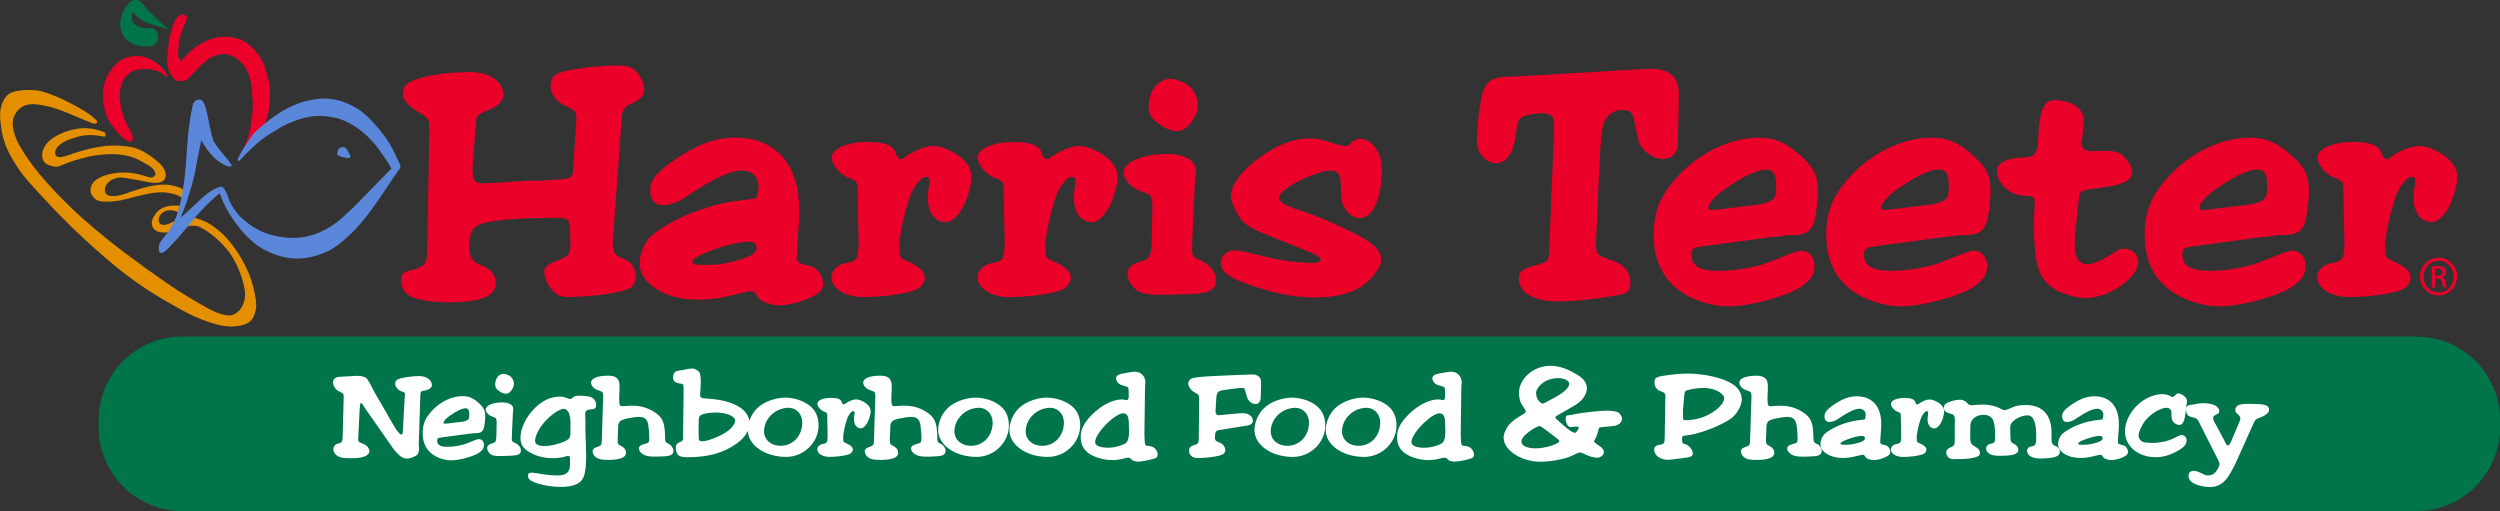 <svg xmlns="http://www.w3.org/2000/svg" id="Layer_1" width="219.202" height="44.803">
  <rect width="100%" height="100%" fill="#333333" stroke="none"/>
  <style type="text/css">
    .st0{fill:#007549;} .st1{fill:#E48F00;} .st2{fill:#EB0029;} .st3{fill:#5B87DA;} .st4{fill:#FFFFFE;}
  </style>
  <path d="M219.202 37.481c0 4.044-3.279 7.322-7.323 7.322H15.974c-4.044 0-7.323-3.278-7.323-7.322v-.649c0-4.044 3.279-7.322 7.323-7.322h195.905c4.044 0 7.323 3.278 7.323 7.322v.649z" class="st0"/>
  <path d="M9.171 11.6c-.188-.081-1.216-.487-2.275-.328-1.058.16-1.797.507-2.347.898-.551.392-.797.913-.841 1.276-.043.362.044.826.508 1 .464.174.638.203.855.159.218-.043.711-.304 1.465-.536.754-.232 1.609-.478 2.783-.536 1.086-.054 1.986.058 2.798.464s1.261.696 1.391.927c.131.232.213.455-.058.58-.188.087-.279.074-.463.014-.797-.261-1.759-.495-2.826-.348-1.159.16-1.681.522-1.913.754-.232.232-.448.725-.217 1.131.232.405.464.564.899.608.435.043 1.174.029 1.985-.174.812-.204 1.841-.493 2.551-.58.71-.087 1.015-.044 1.363.014.348.058.696.159.913.289.217.131.304.145.304.145l-.159.71s-.231-.043-.71-.043c-.609 0-1.203.275-1.507.681s-.449.768-.304 1.145c.145.376.435.477.769.521.333.043.711 0 .711 0s1.399-.476 1.648-.542c.25-.067.685-.038.859.006.174.044 1.073.521 1.87 1.304.797.782 1.072 1.217 1.449 1.927.377.709.967 2.335.783 3.158-.16.71-.464 1.116-.986 1.364-.332.155-.956.042-1.652-.262-.695-.305-2.319-1.276-3.318-1.913-1-.639-4.276-2.972-5.942-4.319-1.667-1.348-3.029-2.508-4.624-4.189-1.594-1.682-2.434-2.826-3.072-3.884-.638-1.059-.986-2.218-.551-2.986.435-.769 1.058-.899 1.566-.899s1.595.159 3.087.782c1.493.623 2.204.951 2.363.932.16-.02.231-.147.174-.235-.058-.088-.333-.407-1.058-.856-.724-.449-3.101-1.768-4.42-1.855C1.7 7.819.962 8.08.729 8.268c-.231.189-.811.856-.71 2.131.102 1.275.29 2.203 1.014 3.449.725 1.247 1.073 1.666 2.493 3.203 1.421 1.536 2.856 3.072 5.639 5.492 2.783 2.421 4.783 3.521 6.609 4.551 1.826 1.03 3.566 1.565 4.508 1.536.942-.029 1.696-.202 1.986-.942.29-.738.26-1.188-.073-2.565-.333-1.376-1.145-2.768-1.84-3.666-.696-.898-1.233-1.319-1.798-1.71s-1.334-.623-1.551-.667c-.218-.043-1.478.624-1.478.624l-.029-.435s-.605.391-1.058.449c-.45.058-.697-.347-.421-.811.299-.505.841-.478 1.087-.464.246.014.667.232.667.232l.507-1.957s-.696-.464-1.652-.522c-1.492-.09-3.142.662-3.913.869-1.406.378-1.537-.174-1.522-.434.041-.744.942-1.13 1.579-1.058.779.089 2.246.435 2.652.449.406.015.899.015 1.058-.405.159-.42-.059-.913-.595-1.391-.536-.479-1.497-1.166-2.319-1.319-2.102-.392-3.841.087-5.652.724-.879.31-1.131.087-1.073-.319.062-.432.518-.849 1.406-1.145 1.087-.362 1.464-.333 1.898-.319.434.015.984.147 1.028.132.044-.016.088-.088.073-.189-.015-.101-.074-.194-.074-.194" class="st1"/>
  <path d="M14.729 6.698s-.137.053-.224-.005c-.087-.059-.232-.218-.421-.334-.188-.116-.61-.277-1.188-.304-1.218-.058-1.681.348-2.043.927-.588.941-.346 2.396.058 3.435.406 1.043.739 1.188.724 1.695-.004.16.059.305-.231.29-.173-.009-.623-.188-1.232-.956s-.898-1.014-1.087-2.392c-.188-1.377.13-2.246.768-3.087.638-.84 1.29-1.015 2.117-1.058.826-.043 1.637.478 2.058.869.421.391.703.918.703.918m1.102-5.409c-.287.182-.572.534-.775 1.318-.202.783-.216.652-.304 1.536-.087.884-.13 1.13-.072 1.521.059.391.189.754.421 1.044.232.29.392.464.797.406.406-.058.551-.146.884-.522.334-.377.87-.956 1.406-1.347.536-.392 1.232-.594 1.783-.464.551.13 1.044.507 1.348.883.305.377.637 1.145.724 1.899.087.754.174 1.84.044 2.725-.13.883-.145 1.159-.362 1.825-.217.667-.681 1.55-.681 1.55s1.464-1.434 1.797-1.971c.334-.536.712-1.451.798-2.753.092-1.401-.069-1.863-.333-2.797-.28-.99-.931-1.833-1.662-2.363-.772-.56-1.809-.6-2.493-.512-.753.097-1.898.657-2.55 1.324-.652.666-.742.769-.742.769-.077-.068-.282-.257-.244-.828.062-.907.126-1.15.329-1.769.179-.544.418-1.041.448-1.179.03-.14-.086-.212-.216-.27-.13-.058-.34-.028-.34-.028" class="st2"/>
  <path d="M14.729 2.563s-.859-.271-1.348-.399c-.489-.127-.71-.279-.977-.418-.268-.14-.361-.256-.524-.431-.163-.174-.209-.261-.209-.261s-.094.146-.116.319c-.024.175.023.536.302.791.279.256.442.222.663.28.221.058.591.023.838.023.151 0 .382.24.43.407.07.244.128.547.035.71-.162.285-.279.442-.884.477-.605.035-.919-.023-1.5-.326-.582-.302-.779-.883-.861-1.29-.082-.407-.035-1.024.361-1.663.395-.64.604-.709.756-.756.151-.047.406-.023.546.058.139.082.209.21.477.512.299.34.733.757 1.198 1.21.465.454.812.674.812.674v.087z" class="st0"/>
  <path d="M30.192 13.808c-.387-.077-.606-.176-.632-.339-.025-.164.129-.492.342-.55.213-.058.348-.039.444.097.097.135.155.232.252.406.097.174.192.266.097.367-.095.101-.193.078-.309.058-.116-.019-.193-.039-.193-.039m-9.88.738c.019-.071-.242-.448-.459-.694-.218-.246-.942-1.101-1.131-1.507-.189-.406-.449-1.855-.565-2.42-.116-.566-.32-1.116-.566-1.174-.246-.059-.536.029-.652.347-.116.319-.392 1.87-.493 3.275-.102 1.406-.203 2.898-.32 3.652-.116.754-.246 1.551-.464 2.333-.217.782-.551 1.448-.928 1.985-.377.536-.752.831-.797 1.227-.044.395.037.627.202.612.166-.014.348-.13.798-.595.449-.464 1.478-1.652 1.855-2.144.376-.493 1.232-1.406 1.754-1.884.521-.479.723-.615.723-.615s.16.557.581 1.339c.42.783 1.68 2.738 3.261 3.579 1.58.84 2.696.826 3.305.797.608-.03 2.101-.29 3.304-1.247 1.202-.956 1.926-1.807 2.594-2.681.667-.874 1.666-2.377 2.116-3.058.449-.681.672-.959.672-.959v-.235s-.093-.212-.441-.922c-.348-.71-.537-1.116-1.131-1.87s-1.406-1.666-2.174-2.145c-.768-.479-1.986-1.015-3.291-.884-1.305.13-2.16.434-3.189 1.014-1.029.58-2.319 1.71-2.551 1.942-.232.231-.362.492-.754 1.057-.339.49-.638 1.072-.681 1.188-.043.116-.052.234-.052.234l.153-.002s.565-.609 1.246-1.246c.681-.638 1.043-.884 1.942-1.42.366-.219.942-.586 1.87-.899 1.347-.456 2.213-.435 3.318-.203 1.247.261 2.783 1.26 3.957 2.912.881 1.241.981 1.562.981 1.562s-.539.532-1.285 1.307c-.857.888-1.989 2.083-2.957 2.942-.64.568-1.942 1.594-3.769 1.782-.91.093-1.834-.004-2.97-.377-.884-.29-1.75-.98-2.102-1.305-.565-.522-1.054-1.319-1.16-1.681-.316-1.084-.652-1.102-.652-1.102s-.739.073-1.841 1.131c-.917.881-1.746 1.609-1.746 1.609s.427-.928.862-2.421c.435-1.493.464-1.898.624-2.724.159-.826.334-1.652.334-1.652l.464.739s.536.71.913 1c.377.29.768.493.942.536.174.044.325.026.343-.045" class="st3"/>
  <path d="M37.195 34.254c-.254.022-.309.077-.332.299l-.011.254-.133 4.058c0 .022.012.132.012.309.011.033.011.066.011.099 0 .287-.066.508-.165.608-.055.055-.166.122-.332.188-.188.088-.398.143-.541.143-.166 0-.387-.067-.52-.155-.221-.155-.531-.487-.741-.774l-2.377-3.406-.121-.188-.177-.265c-.033-.056-.066-.089-.099-.089-.055 0-.099.066-.099.188 0 .033-.011.066-.011.121-.011.099-.022.155-.022.177l-.121 2.466-.011.21v.022c0 .188.077.265.353.365.377.121.631.398.631.696 0 .099-.044.176-.155.276-.243.232-.674.32-1.514.32-.52 0-.796-.033-.984-.121-.287-.122-.508-.398-.508-.642s.144-.443.354-.498l.254-.078c.144-.033.199-.21.211-.608l.077-3.03.011-.398v-.044c0-.178-.044-.255-.21-.343l-.265-.133c-.243-.122-.464-.487-.464-.763 0-.111.044-.221.11-.298.1-.1.233-.155.377-.177.022 0 .276-.011.763-.044l.818-.045h.1c.166 0 .332.022.487.066.31.11.354.166.73.874l.21.409.111.199 1.582 2.741c.044.077.11.188.199.332.088.121.155.221.21.276.132.177.221.254.298.254.067 0 .111-.077.122-.188l.011-.176.011-.232.144-2.554c.011-.111.011-.199.022-.255.011-.045.011-.1.011-.133 0-.1-.044-.166-.155-.199l-.221-.078c-.132-.045-.309-.21-.409-.376-.055-.078-.077-.188-.077-.276 0-.233.122-.366.453-.454.443-.122 1.139-.21 1.648-.21.63 0 1.117.343 1.117.785 0 .243-.277.442-.663.486m5.263 3.074c.044-.277.077-.575.077-.774 0-.542-.11-.785-.542-1.183-.531-.475-.884-.63-1.437-.63-.906 0-1.879.453-2.598 1.183-.664.686-.907 1.239-.907 2.057 0 1.173.597 1.947 1.737 2.278.277.078.52.111.774.111.553 0 1.438-.199 2.101-.487.299-.133.531-.299.664-.498.055-.077.1-.254.1-.365 0-.287-.188-.508-.442-.508-.066 0-.188.033-.288.066l-.718.288c-.487.199-1.194.32-1.758.32-.62 0-.907-.165-.907-.542 0-.165.066-.231.276-.265l2.3-.309.31-.034c.188-.022.288-.033.31-.044h.254c.443-.022.619-.188.697-.663m-1.667-1.52c.254 0 .343.155.343.553 0 .232-.022.354-.088.42-.088.088-.309.177-.508.199l-1.283.155c-.132.022-.221.022-.276.022-.066 0-.111-.022-.111-.078 0-.122.233-.399.509-.586.608-.432 1.128-.686 1.416-.686m3.627 4.168c1.006-.012 1.238-.111 1.238-.487 0-.243-.188-.497-.476-.63-.099-.044-.155-.077-.188-.088-.055-.033-.088-.077-.111-.121-.011-.044-.022-.088-.022-.144 0-.232.011-.53.033-.906.022-.343.033-.663.044-.951.011-.376.022-.508.044-.652 0-.066.011-.11.011-.132 0-.353-.376-.574-.984-.574-.797 0-1.438.277-1.438.62 0 .221.243.497.542.608l.231.089c.133.045.188.155.188.388v.144l-.022 1.128c-.011.431-.089.553-.376.619-.277.066-.431.21-.431.42 0 .221.198.498.419.597.144.056.321.089.641.089h.066l.586-.011m.564-5.993c.044-.099.066-.21.066-.321 0-.221-.078-.431-.233-.586-.111-.11-.254-.199-.421-.243-.111-.033-.199-.055-.232-.055-.431 0-.752.398-.752.94 0 .232.077.376.32.553.21.166.442.254.641.254.222 0 .465-.221.608-.541m7.21 1.791c.055-.066.077-.155.077-.265 0-.277-.187-.575-.431-.675-.11-.045-.276-.089-.508-.111-.232-.021-.42-.033-.531-.033-.287 0-.442.044-.597.177-.11.1-.144.122-.21.122s-.122-.022-.332-.1c-.232-.088-.332-.11-.575-.11-.774 0-1.47.309-2.134.939-.796.751-1.326 1.813-1.326 2.676 0 .552.232.928.796 1.26.597.343 1.272.52 2.034.52.453 0 .863-.056 1.172-.166.067-.022.133-.045.177-.045.1 0 .166.089.166.21v.575c0 .641-.332.939-1.039.939-.454 0-.918-.034-1.35-.111l-.73-.111c-.067-.011-.144-.022-.222-.022-.254 0-.343.077-.343.276 0 .21.111.365.365.486.642.299 1.615.487 2.522.487 1.073 0 1.725-.276 1.968-.818.177-.409.244-.951.244-1.902 0-.232-.011-.563-.022-.972-.033-.641-.044-1.106-.044-1.371 0-.597 0-.963-.011-1.084-.011-.066-.011-.133-.011-.188 0-.31.122-.432.442-.454.144-.011.232-.022.243-.022.089-.011.155-.044.21-.111m-2.19 1.836c0 .044.011.089.011.133 0 .465-.034.609-.155.73-.111.111-.266.199-.454.277-.564.221-1.194.365-1.636.365-.575 0-.862-.155-.862-.453 0-.465.431-1.261.996-1.836.542-.553 1.194-.973 1.504-.973h.033c.376.044.576.486.576 1.326v.089c-.011.199-.011.309-.011.343m8.105 2.41c.664-.011.929-.144.929-.487 0-.232-.166-.487-.409-.608-.244-.121-.265-.144-.298-.287-.012-.088-.023-.188-.023-.321-.022-1.304-.221-1.746-1.017-2.233-.586-.354-1.161-.509-1.902-.509-.21 0-.431.011-.652.033-.089.011-.155.011-.188.011-.211 0-.266-.133-.266-.62 0-.11 0-.353.022-.718.012-.166.012-.309.012-.421 0-.641-.298-.917-.995-.917-.929 0-1.504.232-1.504.608 0 .265.232.531.575.652l.243.089c.199.066.243.155.243.431v.045l-.109 3.504c-.011.078-.011.188-.011.321 0 .409-.056.498-.398.597-.266.077-.409.21-.409.376 0 .332.331.664.729.719.188.033.353.044.63.044 1.039 0 1.57-.211 1.57-.608 0-.266-.144-.476-.421-.609-.276-.144-.309-.2-.309-.543v-.232c.022-.254.034-.497.034-.752 0-.619.133-.751.895-.906.464-.089.708-.122.962-.122.475 0 .719.221.796.73.044.321.088.808.088 1.095 0 .232-.022.331-.066.398-.066.066-.11.088-.442.177-.276.077-.409.199-.409.375 0 .155.144.365.321.476.265.177.519.232 1.083.232h.188c.276-.012.443-.022.509-.022m6.436-1.095c.763-.542 1.161-1.161 1.161-1.803 0-1.216-1.393-2.035-3.704-2.167-.531-.023-.62-.078-.62-.332v-.044l.044-.807c.011-.089.011-.167.011-.244 0-.387-.034-.686-.1-.829-.089-.199-.42-.387-.664-.387-.089 0-.299.033-.641.099l-.619.111c-.244.045-.41.266-.41.564 0 .332.199.498.641.553.254.022.287.078.287.465v.265l-.044 3.517v.508c-.011.232-.055.287-.254.365-.265.088-.398.276-.398.519 0 .188.088.464.188.585.144.166.387.232.829.232 1.813 0 3.152-.364 4.29-1.171m-1.849-2.75c.984 0 1.758.309 1.758.718 0 .298-.365.741-.863 1.05-.641.398-1.581.752-2.012.752-.309 0-.332-.044-.332-.785v-.376l.012-.729c.011-.332.155-.453.608-.542.321-.066.575-.088.829-.088m6.238 3.892c1.537 0 2.831-1.261 2.831-2.754 0-.63-.188-1.16-.553-1.536-.508-.542-1.481-.907-2.366-.907-.874 0-1.891.376-2.433.907-.519.486-.851 1.249-.851 1.935 0 1.316 1.492 2.355 3.372 2.355m.177-4.313c.708 0 1.227.552 1.227 1.304 0 1.162-.818 2.035-1.902 2.035-.841 0-1.449-.531-1.449-1.272 0-1.073.941-2.012 2.068-2.057l.056-.011m7.167.686c.033-.122.055-.266.055-.377 0-.376-.298-.707-.851-.939-.155-.067-.288-.1-.421-.1-.265 0-.685.165-.951.375-.055.044-.099.066-.132.066-.078 0-.122-.055-.177-.21-.089-.254-.376-.365-.94-.365-.686 0-1.194.222-1.194.52 0 .255.299.597.619.697.144.055.188.088.221.166.011.033.022.066.022.099v.155l.033 1.669v.056c0 .531-.066.631-.398.675-.287.044-.508.243-.508.475 0 .376.464.663 1.061.663.619 0 1.305-.088 1.703-.221.2-.066.354-.243.354-.42 0-.211-.188-.388-.63-.576-.122-.044-.166-.088-.188-.144-.011-.033-.022-.077-.022-.143-.011-.078-.011-.144-.011-.177 0-.343.133-.995.332-1.603.121-.387.387-.73.552-.73.077 0 .121.044.121.132 0 .033-.011.089-.011.155-.033.177-.044.31-.044.42 0 .486.243.807.597.807.31 0 .663-.486.808-1.127m5.696 3.582c.664-.011.929-.144.929-.486 0-.233-.165-.487-.409-.608-.243-.122-.265-.144-.298-.288-.011-.088-.022-.188-.022-.321-.022-1.304-.221-1.746-1.017-2.233-.586-.354-1.161-.509-1.902-.509-.21 0-.431.011-.652.033-.089.012-.155.012-.188.012-.21 0-.266-.133-.266-.619 0-.111 0-.354.023-.719.011-.166.011-.309.011-.42 0-.641-.298-.917-.995-.917-.929 0-1.504.232-1.504.608 0 .266.232.531.575.652l.243.089c.199.066.243.155.243.431v.045l-.11 3.505c-.011.078-.011.188-.011.321 0 .41-.056.498-.398.598-.266.077-.41.21-.41.376 0 .332.331.664.73.719.188.033.354.044.63.044 1.039 0 1.57-.21 1.57-.608 0-.266-.144-.475-.421-.608-.276-.144-.309-.199-.309-.542v-.232c.022-.254.033-.498.033-.752 0-.619.133-.752.896-.907.465-.089.708-.122.962-.122.475 0 .719.221.796.73.044.321.088.808.088 1.095 0 .232-.022.331-.066.398-.067.066-.111.089-.442.177-.276.077-.409.199-.409.376 0 .155.144.365.321.475.265.177.519.232 1.083.232h.189c.276-.011.442-.022.508-.022m3.65.044c1.537 0 2.831-1.26 2.831-2.753 0-.63-.188-1.16-.553-1.536-.508-.542-1.481-.907-2.366-.907-.874 0-1.891.376-2.433.907-.519.486-.851 1.249-.851 1.935 0 1.316 1.493 2.355 3.373 2.355m.178-4.313c.708 0 1.228.553 1.228 1.305 0 1.161-.818 2.035-1.902 2.035-.84 0-1.448-.531-1.448-1.272 0-1.072.94-2.012 2.068-2.056l.056-.011m6.07 4.312c1.537 0 2.831-1.261 2.831-2.753 0-.63-.188-1.16-.553-1.536-.509-.542-1.482-.907-2.367-.907-.873 0-1.891.376-2.433.907-.519.486-.851 1.249-.851 1.935 0 1.316 1.493 2.356 3.373 2.356m.177-4.313c.708 0 1.227.553 1.227 1.304 0 1.162-.818 2.035-1.902 2.035-.84 0-1.448-.531-1.448-1.272 0-1.072.94-2.012 2.068-2.056l.055-.011m9.156 4.456c.21-.066.288-.155.288-.332 0-.397-.31-.729-.697-.763l-.21-.022c-.155-.011-.199-.088-.221-.354l-.033-.619.056-4.135.033-.498c-.023-.508-.409-.895-.918-.895-.188 0-.796.099-1.239.199-.265.055-.42.21-.42.398 0 .232.243.52.508.586l.343.099c.21.056.254.122.254.377 0 .155 0 .276.011.353v.111c0 .266-.055.376-.199.376-.011 0-.033-.011-.044-.011l-.166-.033c-.055-.011-.121-.022-.188-.022-.796 0-1.758.486-2.587 1.304-.73.718-1.029 1.305-1.029 1.99 0 .686.288 1.205.863 1.537.542.31 1.25.487 1.914.487.331 0 .674-.044 1.061-.155.144-.033.254-.055.343-.055.099 0 .166.034.265.144.111.111.155.133.31.166.099.022.199.033.277.033.31 0 .962-.122 1.427-.265m-2.3-3.616c.055.199.077.608.077 1.26 0 .475-.078.807-.233.951-.088.088-.254.177-.486.254-.387.133-.763.199-1.117.199-.707 0-1.138-.188-1.138-.497 0-.365.42-1.017 1.029-1.615.575-.564 1.117-.906 1.448-.906.199 0 .365.133.42.354m11.655-2.676v-.21c0-.432-.033-.542-.199-.697-.133-.111-.332-.177-.542-.177-.044 0-.387.012-1.017.033l-2.288.1c-1.172.055-1.814.121-2.057.232-.165.077-.287.265-.287.431 0 .288.288.652.653.829.243.122.254.144.287.332.011.056.022.122.022.199l-.034 3.461c0 .199-.033.354-.089.42-.055.078-.077.078-.31.155-.299.089-.454.232-.454.442 0 .453.277.697.775.697.597 0 1.371-.089 1.879-.21.343-.088.531-.255.531-.476 0-.155-.088-.354-.21-.476-.099-.11-.188-.155-.442-.254-.221-.088-.265-.166-.265-.387 0-.42.089-.608.299-.641l.232-.033 1.968-.32.31-.044c.321-.044.52-.21.52-.42 0-.388-.365-.675-.873-.675-.078 0-.188.011-.288.011l-1.559.144-.244.023h-.033c-.188 0-.277-.111-.277-.354V36l.066-1.073c.033-.53.144-.652.675-.729l.984-.133c.243-.033.442-.055.575-.055.221 0 .254.044.309.299 0 .011.033.122.099.332.034.111.056.177.067.21.022.088.067.177.133.254.143.199.387.321.608.321.265 0 .431-.21.442-.542l.034-.973zm2.796 6.148c1.538 0 2.831-1.261 2.831-2.754 0-.63-.188-1.16-.553-1.536-.508-.542-1.482-.907-2.366-.907-.874 0-1.891.376-2.433.907-.52.486-.852 1.249-.852 1.935 0 1.316 1.493 2.355 3.373 2.355m.178-4.312c.707 0 1.228.553 1.228 1.304 0 1.161-.818 2.034-1.902 2.034-.841 0-1.449-.531-1.449-1.271 0-1.073.94-2.013 2.068-2.057l.056-.011m6.07 4.312c1.537 0 2.831-1.261 2.831-2.754 0-.63-.189-1.161-.554-1.537-.508-.541-1.482-.907-2.366-.907-.874 0-1.891.377-2.433.907-.52.486-.852 1.25-.852 1.935 0 1.316 1.493 2.356 3.373 2.356m.177-4.312c.708 0 1.228.553 1.228 1.305 0 1.161-.818 2.034-1.902 2.034-.841 0-1.448-.531-1.448-1.271 0-1.073.94-2.013 2.067-2.057l.056-.011m9.156 4.456c.21-.066.288-.155.288-.332 0-.398-.31-.73-.697-.763l-.21-.022c-.155-.011-.2-.088-.222-.354l-.033-.619.055-4.135.034-.498c-.022-.508-.409-.895-.917-.895-.188 0-.796.099-1.239.199-.266.055-.421.21-.421.398 0 .232.244.519.509.586l.344.099c.21.055.254.122.254.376 0 .155 0 .276.011.353v.111c0 .266-.055.376-.199.376-.011 0-.033-.011-.044-.011l-.166-.033c-.056-.011-.122-.022-.188-.022-.796 0-1.757.487-2.587 1.305-.73.719-1.029 1.305-1.029 1.99 0 .686.288 1.206.863 1.537.542.31 1.25.487 1.913.487.332 0 .675-.044 1.062-.155.144-.033.254-.055.343-.055.099 0 .166.033.265.144.11.11.155.133.31.166.099.023.198.034.276.034.309 0 .962-.121 1.426-.265m-2.3-3.616c.055.199.077.609.077 1.261 0 .476-.078.807-.233.951-.088.089-.254.177-.486.255-.387.133-.763.199-1.117.199-.707 0-1.139-.188-1.139-.497 0-.365.421-1.018 1.028-1.615.576-.564 1.117-.906 1.449-.906.2 0 .366.132.421.353m14.806.763c.432-.034.763-.321.763-.642 0-.221-.187-.497-.398-.585-.165-.078-.553-.122-.973-.122-.265 0-.696.033-1.238.088-.674.078-1.149.144-1.437.199-.287.067-.487.1-.597.1-.243.011-.298.088-.298.365 0 .154.044.32.133.464.099.155.176.221.276.221.055 0 .122 0 .199-.011.122-.022.232-.033.331-.033.122 0 .211.044.211.121 0 .045-.044.133-.155.288-.066.089-.121.133-.188.133-.176 0-.452-.177-1.038-.686-.554-.475-.675-.585-.675-.663 0-.055.111-.132.409-.309.254-.143.442-.254.553-.309 1.073-.597 1.394-.852 1.637-1.316.11-.199.166-.409.166-.597 0-.486-.244-.84-.863-1.216-.83-.52-1.603-.774-2.344-.774-1.46 0-2.743 1.117-2.743 2.377 0 .331.067.674.189.917.045.099.122.22.221.353.133.189.178.276.178.343 0 .088-.056.155-.199.243l-.243.143c-.729.431-1.116.807-1.338 1.305-.099.221-.155.431-.155.619 0 1.106 1.549 2.112 3.24 2.112.906 0 2.178-.243 2.742-.52l.431-.21c.11-.056.188-.078.265-.078.121 0 .188.022.453.155.387.188.763.299 1.051.299.32 0 .608-.233.608-.498 0-.166-.099-.321-.309-.475l-.387-.266c-.089-.078-.155-.155-.155-.21 0-.034.022-.089.066-.155.121-.199.143-.244.21-.476.044-.155.077-.255.089-.321.045-.232.066-.254.288-.277l.332-.033.697-.066m-4.777 1.249c.033.045.045.067.045.078 0 .11-.421.321-.918.464-.177.044-.354.078-.531.111-.21.034-.409.056-.608.056-.774 0-1.272-.232-1.272-.586 0-.254.243-.575.685-.885.354-.265.763-.486.896-.486.099 0 .232.088.884.586l.597.453c.078.067.155.133.221.21m-.044-5.451c.52 0 .951.222.951.498 0 .332-.442.752-1.294 1.216l-.84.453c-.078.045-.145.067-.199.067-.133 0-.365-.221-.477-.453-.054-.132-.099-.32-.099-.464 0-.408.486-.939 1.073-1.16.265-.1.575-.155.885-.155m15.084 3.583c.552-.387.995-1.151.995-1.714 0-.841-.664-1.471-1.935-1.847-.906-.277-1.869-.421-2.809-.421-.63 0-1.25.055-2.233.21-.265.033-.465.111-.564.199-.067.067-.111.21-.111.365 0 .388.209.675.608.796.287.1.354.189.354.465l-.011.155-.056 3.472c0 .442-.077.531-.42.575-.365.055-.498.177-.498.453 0 .475.542.873 1.183.873.088 0 .199-.011.353-.033.587-.067 1.051-.122 1.394-.177.321-.056.453-.166.453-.365 0-.1-.043-.221-.121-.354-.144-.232-.354-.409-.564-.453-.199-.055-.221-.078-.244-.233-.01-.077-.01-.154-.01-.243v-.024c0-.188.055-.232.298-.254 1.029-.066 2.953-.785 3.937-1.448m-2.345-2.72c.929 0 1.803.453 1.803.918 0 .321-.398.818-.962 1.183-.508.331-1.039.542-1.559.641-.254.044-.542.078-.841.088h-.033c-.199 0-.221-.044-.221-.464v-.409l.111-1.294c.034-.354.067-.399.277-.465.354-.111 1.017-.199 1.427-.199m9.422 6.004c.663-.011.929-.144.929-.487 0-.233-.166-.487-.409-.608-.243-.121-.265-.144-.299-.287-.01-.088-.021-.188-.021-.321-.022-1.304-.222-1.746-1.018-2.233-.586-.354-1.161-.508-1.902-.508-.21 0-.431.011-.652.033-.089.011-.155.011-.188.011-.21 0-.266-.133-.266-.619 0-.11 0-.353.023-.718.011-.166.011-.31.011-.421 0-.641-.299-.918-.996-.918-.929 0-1.504.232-1.504.608 0 .265.232.53.575.652l.243.089c.199.066.244.155.244.431v.044l-.111 3.505c-.012.078-.012.188-.012.32 0 .41-.054.498-.398.598-.265.077-.409.21-.409.375 0 .331.332.663.73.719.188.033.354.044.63.044 1.039 0 1.57-.211 1.57-.608 0-.266-.143-.476-.419-.609-.277-.144-.31-.2-.31-.542v-.232c.022-.254.033-.497.033-.752 0-.619.132-.751.895-.906.464-.089.708-.121.962-.121.475 0 .718.221.796.73.043.321.088.808.088 1.095 0 .232-.022.332-.066.398-.067.067-.111.089-.443.178-.277.077-.409.199-.409.375 0 .155.144.365.321.476.265.177.519.232 1.083.232h.188c.276-.011.442-.022.509-.022m6.646 0c.21-.111.299-.232.299-.387 0-.265-.178-.52-.387-.586l-.31-.077c-.122-.044-.188-.099-.188-.188 0-.066.011-.154.011-.254l.022-.332.045-.63c.012-.133.012-.254.012-.387 0-1.547-.786-2.432-2.146-2.432-.663 0-1.327.243-2.112.807-.519.365-.719.63-.719.951 0 .321.155.498.432.498.044 0 .11-.012.177-.023.265-.055.398-.122.751-.364.719-.487 1.338-.774 1.682-.774.364 0 .574.209.574.552 0 .055-.011.144-.034.244-.022.122-.044.144-.188.155l-.587.078c-.972.132-2.166.63-2.775 1.161-.221.199-.387.575-.387.907 0 .685.852 1.216 1.936 1.216.387 0 .696-.034 1.139-.144l.519-.122c.045-.011.077-.011.122-.011.077 0 .121.022.155.066l.088.144c.1.143.42.254.73.254.309 0 .796-.133 1.138-.321m-2.2-1.802c.199 0 .277.066.277.221 0 .132-.166.254-.476.354-.398.133-.785.199-1.094.199h-.255c-.221 0-.32-.022-.32-.088 0-.143.398-.331 1.161-.563.243-.066.542-.121.708-.121m7.165-1.78c.033-.122.055-.265.055-.376 0-.376-.298-.708-.851-.94-.155-.066-.288-.099-.42-.099-.265 0-.685.165-.951.375-.055.044-.099.066-.133.066-.077 0-.121-.055-.177-.21-.088-.255-.376-.365-.94-.365-.684 0-1.194.221-1.194.52 0 .254.299.596.62.697.144.054.188.087.221.165.011.033.023.066.023.1v.154l.034 1.669v.055c0 .531-.067.631-.398.675-.287.044-.509.243-.509.475 0 .376.465.664 1.063.664.619 0 1.305-.089 1.702-.221.199-.066.354-.243.354-.42 0-.21-.188-.387-.63-.575-.121-.044-.166-.088-.188-.144-.011-.033-.023-.077-.023-.143-.011-.078-.011-.144-.011-.177 0-.343.133-.995.332-1.603.122-.387.387-.73.553-.73.077 0 .122.044.122.133 0 .033-.011.088-.011.155-.033.176-.044.309-.044.42 0 .486.243.807.598.807.309 0 .663-.487.807-1.128m8.448 3.759c1.227 0 1.746-.177 1.746-.575 0-.211-.11-.399-.265-.465l-.254-.122c-.121-.045-.209-.255-.209-.465v-.653c-.011-1.558-.808-2.409-2.267-2.409-.31 0-.641.033-.874.099-.111.033-.255.088-.431.166-.41.176-.465.188-.553.188-.088 0-.099 0-.254-.089-.464-.254-1.017-.398-1.569-.398-.321 0-.652.022-.796.034-.132.021-.232.021-.287.021-.099 0-.177-.022-.243-.077l-.166-.165c-.155-.155-.375-.243-.597-.243-.309 0-.763.11-1.094.265-.211.099-.31.232-.31.442 0 .254.133.376.508.497.232.066.299.099.343.143.077.066.111.199.111.432l-.011 1.89c0 .111-.033.265-.066.32-.044.055-.144.122-.309.199-.299.143-.366.232-.366.431 0 .343.265.597.62.597l.353-.011h.343c.597 0 1.271-.121 1.504-.265.078-.055.133-.155.133-.265 0-.232-.122-.387-.409-.553-.255-.144-.354-.243-.399-.387-.011-.044-.022-.122-.033-.21 0-.1-.011-.166-.011-.199l.011-1.051c0-.542.497-.951 1.172-.951.376 0 .686.177.819.453.11.244.176.686.176 1.206v.387c-.011.354-.054.42-.32.476-.31.055-.465.21-.465.486 0 .166.188.376.398.465.199.088.386.121.851.121 1.138 0 1.581-.154 1.581-.531 0-.165-.122-.353-.299-.464l-.199-.121c-.177-.111-.189-.155-.189-.454 0-.033-.011-.088-.011-.155l-.022-.696v-.04c0-.221.078-.409.254-.564.343-.309.852-.519 1.272-.519.508 0 .763.597.763 1.835 0 .619-.067.818-.31.862l-.243.055c-.133.022-.255.199-.255.342 0 .42.431.686 1.128.686m7.421-.177c.21-.111.298-.233.298-.387 0-.266-.176-.52-.387-.587l-.309-.078c-.121-.045-.188-.1-.188-.188 0-.066.011-.155.011-.254l.022-.332.044-.63c.01-.133.01-.254.01-.387 0-1.548-.785-2.433-2.145-2.433-.663 0-1.327.243-2.112.807-.52.365-.719.63-.719.951 0 .321.155.498.432.498.044 0 .11-.012.176-.023.266-.056.398-.122.753-.365.718-.487 1.338-.774 1.681-.774.364 0 .575.209.575.552 0 .055-.011.144-.033.244-.023.122-.045.144-.189.155l-.586.078c-.974.132-2.168.63-2.776 1.161-.222.199-.387.575-.387.906 0 .686.851 1.217 1.935 1.217.387 0 .697-.034 1.139-.144l.52-.122c.044-.011.077-.011.122-.011.077 0 .122.022.154.066l.089.144c.1.143.421.255.73.255.31 0 .796-.132 1.139-.32m-2.201-1.802c.2 0 .277.066.277.221 0 .132-.166.254-.475.354-.398.132-.785.199-1.094.199h-.254c-.221 0-.321-.022-.321-.089 0-.143.398-.332 1.162-.564.243-.066.542-.121.707-.121m7.675-3.019v-.044c0-.21-.188-.431-.487-.586-.099-.044-.187-.077-.254-.077-.121 0-.209.055-.353.221-.056.066-.1.099-.155.099-.022 0-.067-.012-.1-.033l-.199-.1c-.132-.067-.398-.122-.652-.122-.519 0-1.205.243-1.736.619-.884.619-1.504 1.692-1.504 2.621 0 1.327 1.139 2.289 2.721 2.289.63 0 1.261-.188 1.957-.586.519-.298.729-.564.729-.907 0-.254-.188-.453-.442-.453-.066 0-.155.033-.354.122-.309.155-.497.243-.563.265-.155.067-.354.133-.587.188-.376.078-.73.122-1.051.122-.32 0-.664-.033-.829-.088-.211-.077-.387-.32-.387-.553 0-.321.265-.906.597-1.327.475-.597 1.338-1.117 1.846-1.117.277 0 .443.177.443.465v.188c0 .431.099.619.431.784.099.055.176.077.243.077.288 0 .453-.288.542-.951l.144-1.117zm6.359 1.426c.541-.188.84-.442.84-.708 0-.321-.288-.465-.951-.487l-.664-.022h-.198c-.63 0-.874.055-1.028.233-.078.077-.121.177-.121.298 0 .155.021.2.154.321.244.221.287.299.287.475 0 .012 0 .034-.011.045l-.066.188-.089.221-.552 1.293-.078.2-.077.144c-.1.188-.144.232-.222.232-.066 0-.143-.078-.232-.266l-.099-.21-.664-1.25-.21-.365c-.056-.122-.089-.233-.089-.332 0-.122.067-.189.254-.276.211-.089.288-.167.288-.288 0-.442-.531-.719-1.404-.719-.21 0-.376.011-.465.033l-.276.055c-.044.011-.155.033-.299.044-.353.044-.464.144-.464.431 0 .387.133.564.454.642.42.11.453.122.563.265.078.099.144.232.211.387.033.067.055.122.077.155l1.46 2.886c.044.1.077.155.077.166.022.044.044.088.055.133.022.055.034.1.034.133 0 .133-.122.398-.265.597-.1.144-.221.254-.333.309-.121.066-.265.1-.408.1-.177 0-.287-.044-.576-.188-.321-.154-.343-.165-.486-.199-.067-.01-.133-.022-.2-.022-.265 0-.453.177-.453.442 0 .443.365.719 1.183.907.232.044.509.077.707.077.697 0 1.272-.364 1.692-1.072.133-.221.288-.508.465-.851.066-.121.11-.21.132-.276l1.205-2.686.167-.365c.198-.464.243-.552.331-.641.088-.089.121-.11.343-.188" class="st4"/>
  <path d="M55.505 9.023l-.32.145c-.378.174-.639.581-.668 1.046l-.029.552-.697 9.614-.058.697v.348c0 .581.145.871.523 1.074l.755.377c.407.203.755.842.755 1.336 0 .377-.175.784-.436.987-.61.435-3.254.842-5.664.842-.552 0-1.046-.291-1.424-.813-.291-.378-.523-.988-.523-1.366 0-.465.348-.756 1.365-1.104.697-.262.929-.552.929-1.162l-.029-1.453c-.03-.872-.204-1.046-1.075-1.046l-2.062.029c-1.917.029-3.719.232-4.561.465-.813.261-1.133.813-1.133 1.946 0 .407.029.726.145.988.116.319.29.464 1.016.783.755.32 1.162.842 1.162 1.51 0 1.162-1.278 1.685-4.212 1.685-.726 0-1.365-.058-2.121-.175-1.337-.204-1.976-.785-1.976-1.772 0-.522.203-.726.901-.871 1.016-.232 1.365-.552 1.365-1.336l.029-.552.174-9.934v-.552c0-.813-.088-.988-.669-1.307-1.133-.669-1.656-1.22-1.656-1.801 0-.32.145-.639.348-.814.697-.61 3.137-1.074 5.519-1.074 1.714 0 2.963.842 2.963 1.975 0 .61-.494 1.075-1.685 1.51-.204.087-.378.174-.465.261-.116.117-.203.291-.233.465 0 .058 0 .204-.029.378l-.29 3.747v.29c0 .843.233 1.133.842 1.133h.059c.436 0 .901-.029 1.395-.058 1.336-.116 2.179-.145 2.585-.174h1.08l1.394-.087c.523-.058.842-.087.988-.116.377-.087.465-.232.493-1.104l.232-3.689c.029-.262.029-.465.029-.552 0-.407-.117-.582-.552-.813-.901-.436-.988-.493-1.308-.9-.291-.378-.407-.697-.407-1.016s.116-.668.29-.872c.174-.175.435-.32.755-.407 1.162-.29 3.427-.551 4.851-.551.929 0 1.423.203 1.83.784.319.436.494.93.494 1.365 0 .465-.291.814-.988 1.133M71.39 25.922c.552-.291.784-.61.784-1.016 0-.697-.465-1.366-1.017-1.54l-.814-.203c-.32-.117-.494-.262-.494-.494 0-.174.029-.407.029-.668l.058-.871.116-1.656c.029-.348.029-.668.029-1.016 0-4.066-2.062-6.39-5.635-6.39-1.743 0-3.486.638-5.548 2.12-1.366.958-1.889 1.655-1.889 2.498 0 .842.407 1.307 1.133 1.307.116 0 .29-.029.465-.058.697-.146 1.045-.32 1.975-.959C62.473 15.7 64.1 14.945 65 14.945c.958 0 1.51.552 1.51 1.452 0 .146-.029.378-.087.64-.059.319-.117.378-.494.406l-1.54.203c-2.556.349-5.694 1.656-7.291 3.05-.581.523-1.017 1.51-1.017 2.382 0 1.801 2.237 3.195 5.083 3.195 1.016 0 1.83-.087 2.992-.378l1.365-.319c.116-.029.203-.029.32-.029.203 0 .319.059.406.175l.232.377c.261.378 1.104.668 1.917.668s2.091-.349 2.992-.842m-5.779-4.735c.523 0 .726.174.726.581 0 .348-.435.668-1.249.929-1.046.349-2.062.523-2.876.523h-.669c-.581 0-.842-.058-.842-.232 0-.378 1.046-.872 3.05-1.482.639-.174 1.423-.319 1.859-.319m19.433-4.676c.087-.319.145-.697.145-.987 0-.987-.785-1.859-2.237-2.469-.407-.174-.755-.261-1.104-.261-.697 0-1.801.436-2.498.988-.145.116-.261.174-.349.174-.204 0-.32-.145-.465-.552-.233-.668-.988-.958-2.469-.958-1.801 0-3.138.581-3.138 1.365 0 .668.785 1.569 1.627 1.83.378.145.494.232.581.436.029.088.058.174.058.262v.407l.087 4.386v.145c0 1.395-.174 1.656-1.046 1.772-.755.117-1.336.64-1.336 1.25 0 .988 1.22 1.743 2.789 1.743 1.627 0 3.428-.232 4.473-.581.523-.175.93-.639.93-1.104 0-.552-.494-1.017-1.656-1.51-.319-.116-.436-.232-.493-.377-.03-.087-.059-.203-.059-.378-.029-.203-.029-.377-.029-.464 0-.9.348-2.614.871-4.211.319-1.017 1.016-1.917 1.452-1.917.203 0 .32.117.32.349 0 .087-.029.232-.029.406-.088.465-.117.814-.117 1.104 0 1.278.639 2.12 1.568 2.12.813 0 1.743-1.278 2.121-2.962m12.809 0c.087-.319.145-.697.145-.987 0-.988-.785-1.859-2.237-2.469-.407-.175-.755-.262-1.104-.262-.697 0-1.801.436-2.498.988-.145.116-.262.174-.349.174-.203 0-.32-.145-.465-.552-.233-.668-.988-.958-2.469-.958-1.801 0-3.137.581-3.137 1.365 0 .668.784 1.568 1.627 1.83.377.145.493.232.581.435.029.087.058.174.058.261v.407l.087 4.386v.145c0 1.395-.174 1.656-1.046 1.772-.756.117-1.337.639-1.337 1.249 0 .987 1.22 1.743 2.789 1.743 1.626 0 3.427-.232 4.473-.581.523-.174.929-.639.929-1.104 0-.551-.494-1.016-1.656-1.51-.319-.116-.435-.232-.494-.377-.029-.087-.058-.203-.058-.378-.029-.203-.029-.377-.029-.464 0-.9.348-2.614.871-4.212.319-1.017 1.016-1.917 1.452-1.917.203 0 .319.117.319.349 0 .087-.029.233-.029.407-.087.465-.116.814-.116 1.104 0 1.278.639 2.12 1.569 2.12.814 0 1.743-1.278 2.121-2.963m5.519 9.295c2.643-.029 3.253-.29 3.253-1.278 0-.639-.494-1.307-1.249-1.656-.262-.116-.407-.203-.494-.232-.145-.087-.233-.204-.29-.32-.03-.116-.059-.232-.059-.377 0-.61.029-1.394.087-2.382.057-.9.087-1.743.116-2.498.029-.987.058-1.336.116-1.714 0-.174.029-.29.029-.348 0-.929-.988-1.51-2.585-1.51-2.092 0-3.776.726-3.776 1.626 0 .581.639 1.307 1.423 1.598l.61.233c.348.117.494.407.494 1.017v.378l-.059 2.962c-.03 1.133-.233 1.453-.988 1.627-.727.174-1.133.552-1.133 1.104 0 .581.522 1.307 1.104 1.569.377.145.842.232 1.684.232h.174l1.54-.029m1.481-15.743c.117-.261.175-.552.175-.842 0-.581-.203-1.133-.61-1.539-.29-.291-.668-.523-1.104-.639-.29-.087-.523-.146-.61-.146-1.133 0-1.975 1.046-1.975 2.469 0 .61.203.988.842 1.452.552.436 1.162.669 1.685.669.581 0 1.22-.581 1.597-1.423m14.321 9.062c1.22 0 2.005-1.684 2.005-4.356 0-1.394-.901-2.614-1.917-2.614-.233 0-.494.116-.668.262l-.262.262c-.117.087-.204.116-.378.116-.203 0-.523-.087-.929-.203-.494-.174-.785-.261-.93-.29-.378-.117-.785-.175-1.249-.175-1.54 0-3.137.668-4.822 2.004-1.307 1.046-2.091 2.179-2.091 2.992 0 .262.087.61.29 1.046.261.581.523 1.016.784 1.249.494.494 1.133.813 3.399 1.684l2.207.9c.784.291 1.191.552 1.191.755 0 .175-.261.291-.61.291-.785 0-2.062-.116-3.021-.29-.436-.087-1.017-.204-1.685-.378-1.278-.32-1.859-.436-2.208-.436-.698 0-1.22.464-1.22 1.074 0 .755.581 1.249 2.265 1.859 2.353.843 4.125 1.191 6.013 1.191 2.643 0 4.328-.726 5.402-2.323.261-.378.378-.697.378-.987 0-.813-.727-1.511-2.441-2.353-1.801-.901-3.311-1.54-4.705-1.975-1.191-.378-1.831-.755-1.831-1.075 0-.582 1.714-1.656 3.573-2.237.349-.116.726-.174.929-.174.697 0 .93.319.93 1.278v.145c0 .116 0 .261.029.406.029.407.029.697.057.872.058.233.174.465.32.697.319.465.813.785 1.19.785m28.04-11.042c0-1.336-.843-2.062-2.412-2.062-.232 0-.697.029-1.336.058l-10.428.609-1.017.029c-1.22.058-1.772.493-2.033 1.51-.261 1.075-.465 2.846-.465 4.183 0 1.046.785 1.888 1.714 1.888.814 0 1.481-.9 1.656-2.265l.12-.815c.087-.784.348-1.045 1.133-1.19.407-.058.842-.117 1.075-.117.581 0 .959.203 1.017.552 0 .087.03.261.03.581v.522l-.378 9.527c0 .145-.029.349-.029.61 0 .668-.058.929-.146 1.075-.145.175-.523.349-1.161.494-1.016.262-1.365.523-1.365 1.104 0 1.278 1.278 2.033 3.399 2.033 1.423 0 3.137-.174 5.229-.523.493-.087.842-.233.987-.407.087-.088.174-.407.174-.697 0-.988-.638-1.714-1.858-2.033-.727-.233-1.017-.407-1.104-.755-.058-.146-.058-.349-.058-.756v-.116l.29-6.535c.087-1.917.203-3.166.378-3.747.232-.726.871-1.22 1.597-1.22.668 0 .959.232 1.075.9l.116.494.116.668c.175.929.407 1.336 1.017 1.801.407.29.814.435 1.249.435.349 0 .668-.087.843-.232.262-.233.435-.523.465-.843.029-.291.058-1.191.087-2.672l.029-2.092zm12 10.776c.116-.726.203-1.51.203-2.033 0-1.423-.291-2.062-1.424-3.108-1.394-1.249-2.324-1.655-3.776-1.655-2.382 0-4.938 1.191-6.826 3.108-1.744 1.801-2.382 3.253-2.382 5.402 0 3.079 1.568 5.113 4.56 5.984.726.204 1.365.291 2.033.291 1.452 0 3.776-.523 5.519-1.278.784-.348 1.394-.784 1.743-1.307.144-.203.261-.668.261-.958 0-.755-.494-1.335-1.162-1.335-.175 0-.494.086-.756.174l-1.887.755c-1.279.523-3.138.842-4.619.842-1.627 0-2.382-.436-2.382-1.423 0-.436.174-.61.726-.697l6.042-.814.813-.087c.493-.058.755-.087.813-.116h.668c1.162-.058 1.626-.494 1.83-1.743m-4.357-4.009c.668-.001.9.406.9 1.452 0 .61-.058.929-.232 1.104-.232.232-.814.464-1.337.522l-3.369.407c-.348.058-.58.058-.726.058-.174 0-.29-.058-.29-.204 0-.319.61-1.046 1.337-1.539 1.598-1.133 2.963-1.801 3.718-1.801m19.491 4.009c.117-.727.203-1.511.203-2.034 0-1.423-.29-2.062-1.423-3.108-1.394-1.249-2.323-1.656-3.776-1.656-2.381 0-4.938 1.191-6.826 3.108-1.743 1.8-2.382 3.253-2.382 5.402 0 3.079 1.569 5.112 4.561 5.983.727.204 1.366.291 2.034.291 1.453 0 3.777-.523 5.52-1.278.784-.348 1.394-.784 1.743-1.307.145-.203.261-.668.261-.958 0-.755-.494-1.336-1.162-1.336-.175 0-.494.086-.755.174l-1.888.755c-1.278.522-3.137.842-4.619.842-1.627 0-2.382-.436-2.382-1.424 0-.436.175-.61.726-.697l6.042-.814.814-.087c.494-.059.755-.087.813-.116h.668c1.163-.058 1.627-.494 1.83-1.743m-4.357-4.009c.669-.001.901.406.901 1.452 0 .61-.058.929-.232 1.104-.232.232-.814.464-1.336.522l-3.369.406c-.349.058-.581.058-.726.058-.174 0-.29-.058-.29-.203 0-.32.61-1.046 1.336-1.54 1.597-1.132 2.963-1.801 3.718-1.801m15.86 10.282c1.045-.697 1.655-1.51 1.655-2.207 0-.61-.581-1.133-1.249-1.133-.29 0-.523.116-1.132.494-.901.581-1.627.871-2.062.871-.784 0-1.133-.523-1.133-1.801 0-.436.029-.901.088-1.394l.261-2.44c.058-.697.145-.785.814-.9l.523-.087c.232-.029.494-.088.842-.116 1.772-.233 2.527-.639 2.527-1.366 0-.32-.261-.784-.639-1.22-.523-.523-.755-.61-1.917-.61h-.494c-.232.029-.406.029-.552.029-.552 0-.842-.233-.842-.698 0-.145.029-.435.087-.842.058-.378.087-.929.087-1.22 0-.958-1.075-1.714-2.499-1.714-1.045 0-1.365.785-1.51 3.66-.058.9-.32 1.278-.871 1.337l-.842.058c-1.162.087-1.888.523-1.888 1.162 0 .959.958 1.946 2.033 2.121.204.03.407.059.639.059.523.029.639.145.639.668 0 .261-.029.668-.058 1.162-.029.204-.029.378-.029.552 0 1.307.116 2.759.319 3.66.175.697.494 1.278.93 1.685.755.697 2.178 1.219 3.311 1.219.959 0 2.004-.348 2.963-.987m16.41-6.272c.117-.727.204-1.51.204-2.034 0-1.423-.29-2.062-1.423-3.108-1.395-1.249-2.324-1.655-3.777-1.655-2.382 0-4.938 1.191-6.826 3.108-1.743 1.8-2.382 3.253-2.382 5.402 0 3.079 1.568 5.112 4.56 5.984.726.204 1.365.291 2.034.291 1.452 0 3.776-.523 5.519-1.278.784-.348 1.394-.784 1.743-1.307.145-.203.261-.668.261-.958 0-.755-.494-1.336-1.162-1.336-.174 0-.494.086-.755.174l-1.888.755c-1.278.523-3.138.842-4.619.842-1.627 0-2.382-.436-2.382-1.423 0-.436.175-.61.726-.697l6.042-.814.814-.087c.494-.058.755-.087.813-.116h.669c1.162-.058 1.627-.494 1.83-1.743m-4.357-4.008c.668 0 .901.406.901 1.452 0 .61-.058.929-.232 1.104-.233.232-.814.464-1.337.523l-3.37.406c-.349.058-.581.058-.726.058-.175 0-.291-.058-.291-.203 0-.32.61-1.046 1.336-1.54 1.597-1.132 2.963-1.801 3.718-1.801m17.428 1.656c.087-.319.146-.697.146-.987 0-.988-.785-1.859-2.237-2.469-.407-.175-.755-.262-1.104-.262-.697 0-1.801.436-2.498.988-.145.116-.261.174-.348.174-.204 0-.32-.146-.466-.552-.232-.668-.987-.959-2.469-.959-1.801 0-3.137.581-3.137 1.365 0 .668.784 1.568 1.627 1.83.378.145.494.232.581.435.029.088.057.174.057.262v.406l.087 4.386v.145c0 1.394-.174 1.656-1.045 1.771-.755.117-1.336.639-1.336 1.249 0 .987 1.22 1.743 2.788 1.743 1.626 0 3.427-.232 4.473-.581.523-.174.93-.639.93-1.104 0-.551-.494-1.016-1.655-1.51-.32-.116-.436-.232-.494-.377-.029-.088-.058-.204-.058-.378-.03-.204-.03-.378-.03-.465 0-.901.349-2.614.872-4.212.319-1.017 1.017-1.917 1.452-1.917.203 0 .32.116.32.349 0 .087-.029.232-.029.406-.087.465-.116.814-.116 1.104 0 1.278.639 2.12 1.569 2.12.813 0 1.742-1.277 2.12-2.962m-1.5 6.088c-.901 0-1.633.732-1.633 1.647 0 .93.732 1.655 1.633 1.655.908 0 1.626-.725 1.626-1.655 0-.916-.718-1.648-1.619-1.648h-.008zm.008.256c.731 0 1.318.622 1.318 1.398s-.587 1.399-1.318 1.391c-.733 0-1.326-.615-1.326-1.398 0-.769.593-1.391 1.318-1.391h.008zm-.316 1.559h.205c.234 0 .351.087.396.322.036.241.08.409.124.468h.307c-.028-.059-.072-.168-.117-.454-.036-.271-.146-.418-.307-.447v-.015c.198-.059.359-.205.359-.447 0-.175-.059-.3-.168-.38-.11-.081-.293-.139-.571-.139-.22 0-.367.022-.52.043v1.838h.293v-.791zm0-.85c.052-.008.117-.015.213-.015.329 0 .446.161.446.322 0 .227-.205.315-.447.315h-.213v-.622z" class="st2"/>
</svg>
